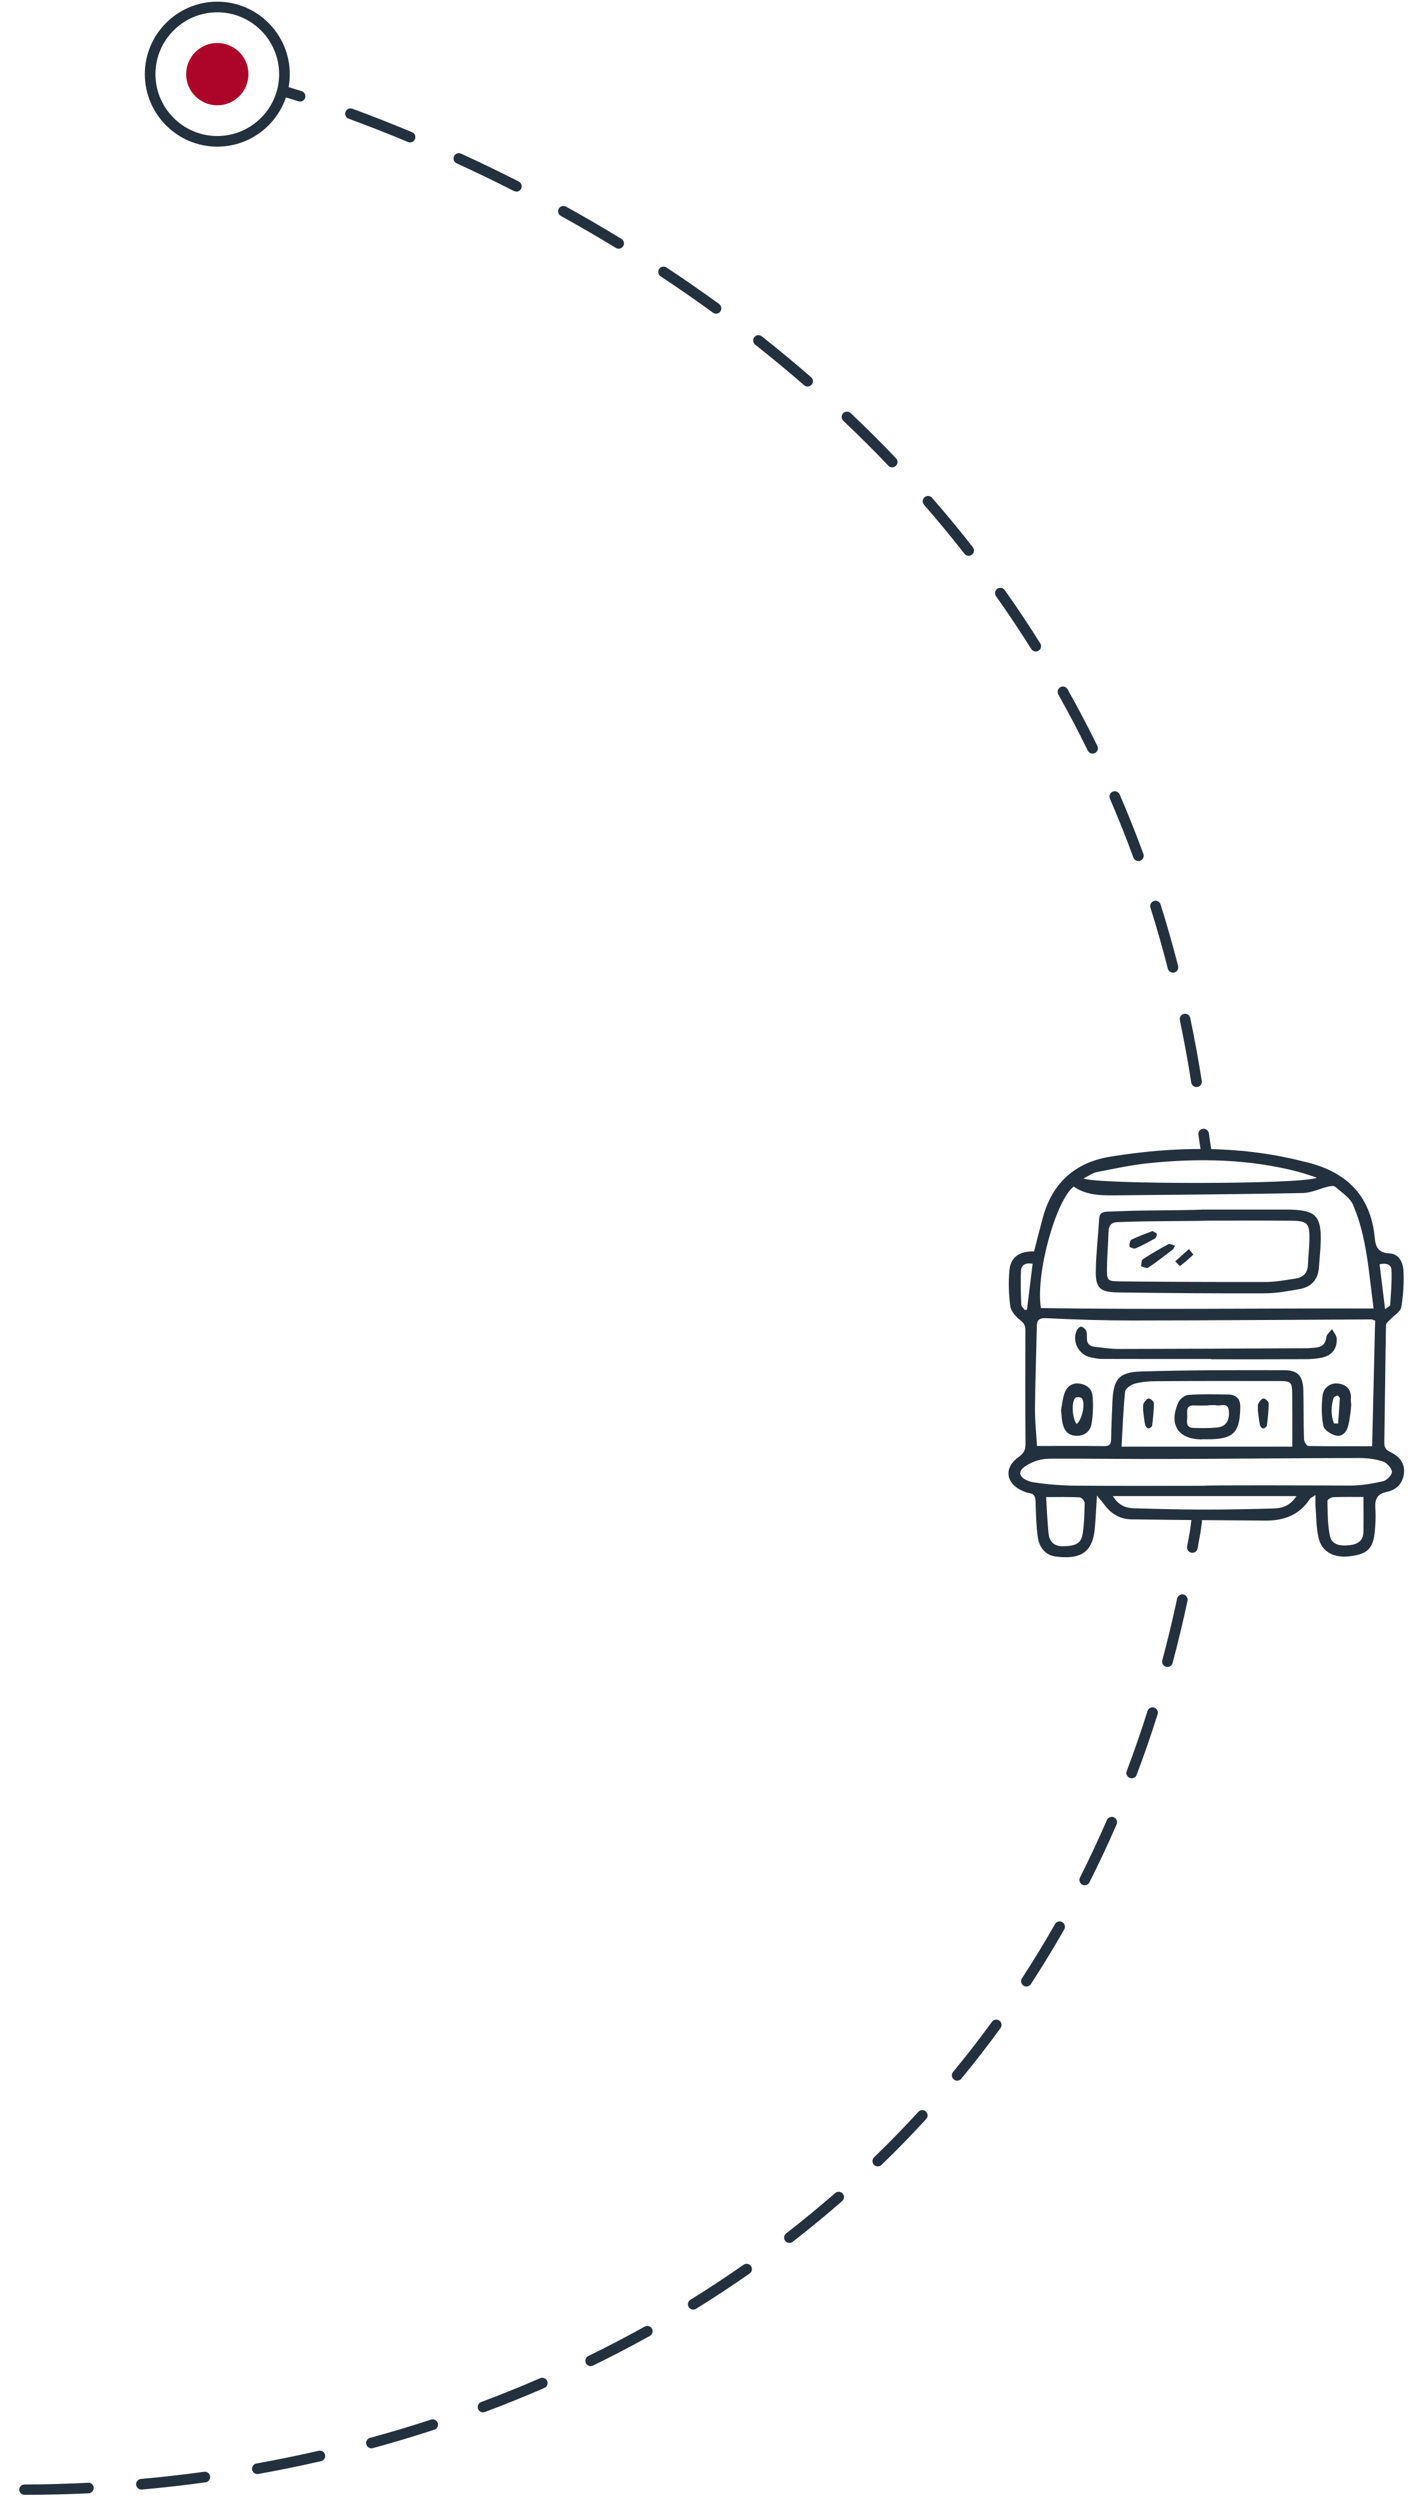 <svg xmlns="http://www.w3.org/2000/svg" xmlns:xlink="http://www.w3.org/1999/xlink" id="Calque_1" x="0px" y="0px" width="138px" height="241.488px" viewBox="0 0 138 241.488" xml:space="preserve"><path fill="#23313E" d="M28.998,9.809c0.217,0,0.418-0.138,0.489-0.355c0.087-0.27-0.061-0.56-0.331-0.647 c0,0-1.573-0.49-1.596-0.496c-0.275-0.062-0.552,0.108-0.616,0.385s0.108,0.553,0.384,0.617c0.022,0.005,1.512,0.472,1.512,0.472 C28.892,9.801,28.945,9.809,28.998,9.809z"></path><path fill="#23313E" d="M19.724,238.774c-2.026,0.279-4.08,0.512-6.104,0.692c-0.283,0.025-0.491,0.275-0.466,0.558 c0.024,0.268,0.248,0.469,0.511,0.469c0.015,0,0.031-0.001,0.046-0.003c2.04-0.182,4.11-0.416,6.152-0.698 c0.281-0.038,0.478-0.298,0.439-0.579C20.265,238.934,20.01,238.737,19.724,238.774z"></path><path fill="#23313E" d="M41.656,233.732c-1.938,0.635-3.922,1.229-5.894,1.767c-0.274,0.074-0.436,0.357-0.361,0.631 c0.062,0.229,0.27,0.379,0.495,0.379c0.045,0,0.09-0.006,0.136-0.019c1.989-0.542,3.988-1.141,5.943-1.78 c0.27-0.088,0.417-0.378,0.329-0.647C42.216,233.793,41.928,233.647,41.656,233.732z"></path><path fill="#23313E" d="M39.625,13.758c0.201,0,0.392-0.119,0.474-0.316c0.109-0.262-0.014-0.563-0.276-0.672 c-1.914-0.799-3.856-1.563-5.775-2.269c-0.264-0.097-0.561,0.038-0.66,0.305c-0.098,0.267,0.039,0.562,0.305,0.66 c1.905,0.701,3.834,1.459,5.734,2.252C39.491,13.745,39.559,13.758,39.625,13.758z"></path><path fill="#23313E" d="M49.903,18.51c0.188,0,0.368-0.102,0.459-0.281c0.128-0.253,0.027-0.562-0.226-0.691 c-1.833-0.933-3.711-1.84-5.58-2.697c-0.26-0.117-0.563-0.004-0.681,0.253c-0.119,0.258-0.005,0.563,0.252,0.682 c1.857,0.851,3.722,1.752,5.543,2.679C49.746,18.492,49.825,18.51,49.903,18.51z"></path><path fill="#23313E" d="M8.514,239.835C6.526,239.931,4.508,240,2.516,240H2.374c-0.284,0-0.514,0.216-0.514,0.5s0.23,0.5,0.514,0.5 h0.142c2.009,0,4.043-0.051,6.047-0.147c0.284-0.014,0.502-0.255,0.489-0.539C9.038,240.029,8.781,239.793,8.514,239.835z"></path><path fill="#23313E" d="M52.199,229.734c-1.868,0.812-3.786,1.586-5.702,2.303c-0.266,0.101-0.4,0.396-0.301,0.661 c0.078,0.207,0.273,0.334,0.481,0.334c0.06,0,0.121-0.01,0.18-0.032c1.932-0.724,3.868-1.504,5.751-2.322 c0.261-0.113,0.38-0.416,0.267-0.676C52.762,229.742,52.459,229.625,52.199,229.734z"></path><path fill="#23313E" d="M112.858,93.571c0.06,0.232,0.268,0.387,0.498,0.387c0.042,0,0.084-0.005,0.127-0.016 c0.275-0.07,0.44-0.35,0.37-0.625c-0.513-2-1.082-4.001-1.696-5.947c-0.086-0.27-0.374-0.419-0.645-0.336 c-0.271,0.085-0.421,0.374-0.335,0.645C111.784,89.606,112.351,91.589,112.858,93.571z"></path><path fill="#23313E" d="M93.203,53.493c0.102,0.13,0.253,0.197,0.405,0.197c0.11,0,0.223-0.035,0.316-0.109 c0.224-0.174,0.264-0.497,0.089-0.721c-1.261-1.615-2.587-3.221-3.941-4.774c-0.188-0.215-0.514-0.236-0.726-0.05 c-0.214,0.187-0.236,0.511-0.05,0.725C90.64,50.302,91.954,51.894,93.203,53.493z"></path><path fill="#23313E" d="M116.784,111.715c0.126,0,0.24,0.017,0.354,0.035c-0.094-1.063-0.181-1.17-0.305-2.242 c-0.034-0.282-0.298-0.5-0.569-0.465c-0.282,0.033-0.484,0.259-0.452,0.541c0.124,1.064,0.21,1.178,0.303,2.245 C116.315,111.762,116.534,111.715,116.784,111.715z"></path><path fill="#23313E" d="M115.121,104.577c0.04,0.253,0.259,0.434,0.507,0.434c0.027,0,0.054-0.002,0.08-0.006 c0.281-0.044,0.473-0.307,0.429-0.587c-0.319-2.032-0.694-4.078-1.114-6.082c-0.059-0.278-0.337-0.454-0.608-0.397 c-0.278,0.058-0.456,0.331-0.397,0.608C114.434,100.534,114.806,102.562,115.121,104.577z"></path><path fill="#23313E" d="M109.529,82.842c0.076,0.208,0.273,0.337,0.483,0.337c0.059,0,0.118-0.01,0.176-0.031 c0.268-0.098,0.404-0.393,0.307-0.659c-0.708-1.932-1.479-3.866-2.292-5.746c-0.113-0.262-0.416-0.38-0.676-0.268 c-0.261,0.112-0.38,0.415-0.268,0.675C108.065,79.013,108.829,80.928,109.529,82.842z"></path><path fill="#23313E" d="M99.659,62.694c0.097,0.156,0.265,0.241,0.436,0.241c0.093,0,0.188-0.025,0.272-0.078 c0.241-0.151,0.313-0.468,0.163-0.708c-1.089-1.737-2.245-3.47-3.436-5.149c-0.166-0.233-0.485-0.287-0.717-0.122 c-0.231,0.164-0.286,0.485-0.122,0.716C97.435,59.257,98.58,60.973,99.659,62.694z"></path><path fill="#23313E" d="M105.124,72.511c0.089,0.182,0.272,0.288,0.462,0.288c0.076,0,0.153-0.017,0.226-0.053 c0.255-0.125,0.36-0.433,0.235-0.688c-0.908-1.852-1.876-3.694-2.88-5.477c-0.139-0.248-0.454-0.334-0.699-0.196 c-0.247,0.139-0.335,0.452-0.196,0.7C103.266,68.851,104.225,70.677,105.124,72.511z"></path><path fill="#23313E" d="M30.798,236.745c-1.969,0.452-3.993,0.865-6.019,1.229c-0.279,0.051-0.465,0.317-0.415,0.598 c0.045,0.248,0.262,0.422,0.505,0.422c0.03,0,0.061-0.003,0.091-0.008c2.041-0.367,4.083-0.783,6.066-1.239 c0.276-0.063,0.45-0.339,0.386-0.616C31.35,236.854,31.073,236.682,30.798,236.745z"></path><path fill="#23313E" d="M111.537,164.956c-0.271-0.088-0.559,0.065-0.645,0.335c-0.618,1.958-1.294,3.908-2.007,5.793 c-0.101,0.266,0.032,0.562,0.299,0.663c0.06,0.022,0.121,0.033,0.182,0.033c0.208,0,0.402-0.126,0.48-0.333 c0.72-1.903,1.401-3.871,2.025-5.847C111.957,165.329,111.808,165.041,111.537,164.956z"></path><path fill="#23313E" d="M107.643,175.551c-0.263-0.112-0.563,0.007-0.676,0.268c-0.812,1.872-1.687,3.739-2.601,5.551 c-0.128,0.253-0.026,0.562,0.227,0.69c0.074,0.038,0.154,0.055,0.232,0.055c0.188,0,0.368-0.104,0.458-0.283 c0.924-1.829,1.807-3.714,2.627-5.604C108.022,175.966,107.903,175.664,107.643,175.551z"></path><path fill="#23313E" d="M102.653,185.678c-0.247-0.141-0.561-0.055-0.7,0.193c-1.008,1.771-2.082,3.532-3.191,5.232 c-0.154,0.237-0.089,0.556,0.149,0.711c0.087,0.057,0.185,0.084,0.281,0.084c0.167,0,0.332-0.083,0.431-0.233 c1.12-1.718,2.204-3.496,3.223-5.286C102.986,186.132,102.9,185.819,102.653,185.678z"></path><path fill="#23313E" d="M115.737,146.156c-0.275-0.041-0.539,0.165-0.573,0.446c-0.253,2.043-0.103,0.813-0.443,2.798 c-0.047,0.28,0.141,0.545,0.421,0.593c0.029,0.005,0.058,0.008,0.087,0.008c0.245,0,0.463-0.177,0.506-0.427 c0.343-2.001,0.194-0.787,0.449-2.845C116.219,146.447,116.019,146.19,115.737,146.156z"></path><path fill="#23313E" d="M114.365,154.026c-0.272-0.059-0.55,0.117-0.609,0.395c-0.427,1.998-0.908,4.004-1.434,5.963 c-0.073,0.274,0.09,0.556,0.364,0.629c0.044,0.012,0.089,0.018,0.133,0.018c0.227,0,0.435-0.151,0.497-0.381 c0.528-1.977,1.014-4,1.444-6.015C114.82,154.358,114.643,154.085,114.365,154.026z"></path><path fill="#23313E" d="M95.861,195.308c-1.189,1.633-2.453,3.261-3.757,4.842c-0.181,0.219-0.15,0.543,0.068,0.724 c0.097,0.079,0.212,0.117,0.327,0.117c0.148,0,0.296-0.063,0.396-0.187c1.318-1.597,2.595-3.242,3.796-4.893 c0.166-0.229,0.116-0.55-0.113-0.718C96.352,195.028,96.028,195.076,95.861,195.308z"></path><path fill="#23313E" d="M80.709,211.85c-1.523,1.332-3.117,2.643-4.737,3.896c-0.224,0.175-0.265,0.497-0.091,0.722 c0.102,0.131,0.253,0.199,0.406,0.199c0.11,0,0.221-0.035,0.315-0.107c1.635-1.268,3.243-2.592,4.782-3.936 c0.214-0.187,0.236-0.512,0.05-0.726C81.246,211.685,80.922,211.666,80.709,211.85z"></path><path fill="#23313E" d="M88.75,204.002c-1.374,1.499-2.813,2.977-4.278,4.392c-0.203,0.196-0.209,0.521-0.012,0.727 c0.101,0.104,0.235,0.156,0.369,0.156c0.129,0,0.257-0.048,0.357-0.145c1.479-1.429,2.934-2.921,4.32-4.436 c0.192-0.21,0.178-0.534-0.031-0.726C89.27,203.779,88.941,203.793,88.75,204.002z"></path><path fill="#23313E" d="M69.198,30.3c0.158,0,0.315-0.074,0.415-0.211c0.167-0.23,0.117-0.551-0.113-0.718 c-1.652-1.203-3.364-2.39-5.089-3.53c-0.237-0.157-0.556-0.092-0.711,0.145c-0.157,0.237-0.092,0.556,0.146,0.712 c1.711,1.131,3.409,2.31,5.051,3.504C68.987,30.268,69.093,30.3,69.198,30.3z"></path><path fill="#23313E" d="M62.305,224.749c-1.771,0.986-3.605,1.942-5.451,2.842c-0.255,0.125-0.361,0.432-0.236,0.687 c0.089,0.183,0.271,0.289,0.462,0.289c0.075,0,0.152-0.017,0.225-0.052c1.862-0.907,3.713-1.873,5.5-2.868 c0.248-0.138,0.337-0.451,0.198-0.698C62.866,224.699,62.552,224.611,62.305,224.749z"></path><path fill="#23313E" d="M71.856,218.777c-1.67,1.169-3.396,2.306-5.133,3.379c-0.242,0.149-0.316,0.467-0.168,0.707 c0.098,0.158,0.267,0.244,0.438,0.244c0.093,0,0.186-0.025,0.271-0.076c1.753-1.084,3.497-2.232,5.183-3.413 c0.232-0.163,0.289-0.482,0.126-0.716C72.409,218.67,72.09,218.614,71.856,218.777z"></path><path fill="#23313E" d="M86.223,45.144c0.127,0,0.255-0.047,0.354-0.142c0.206-0.196,0.214-0.521,0.018-0.727 c-1.415-1.483-2.892-2.954-4.388-4.369c-0.207-0.195-0.531-0.185-0.727,0.021c-0.194,0.206-0.186,0.531,0.021,0.727 c1.484,1.403,2.947,2.861,4.351,4.332C85.951,45.09,86.087,45.144,86.223,45.144z"></path><path fill="#23313E" d="M78.047,37.34c0.143,0,0.285-0.06,0.387-0.177c0.187-0.213,0.164-0.538-0.05-0.724 c-1.542-1.342-3.146-2.671-4.769-3.952c-0.224-0.175-0.546-0.137-0.722,0.085s-0.138,0.546,0.085,0.721 c1.609,1.27,3.201,2.589,4.73,3.919C77.807,37.299,77.927,37.34,78.047,37.34z"></path><path fill="#23313E" d="M59.787,24.025c0.172,0,0.342-0.087,0.438-0.247c0.147-0.242,0.071-0.558-0.171-0.706 c-1.747-1.066-3.548-2.113-5.356-3.113c-0.248-0.137-0.561-0.046-0.698,0.201c-0.138,0.249-0.048,0.561,0.201,0.699 c1.795,0.993,3.584,2.033,5.318,3.091C59.604,24.001,59.696,24.025,59.787,24.025z"></path><circle fill="#AD0529" cx="21" cy="7.164" r="3.009"></circle><path fill="#23313E" d="M21,14.167c-3.862,0-7.004-3.142-7.004-7.003S17.138,0.161,21,0.161c3.861,0,7.003,3.142,7.003,7.003 S24.861,14.167,21,14.167z M21,1.188c-3.295,0-5.976,2.68-5.976,5.975S17.705,13.14,21,13.14c3.294,0,5.975-2.681,5.975-5.976 S24.294,1.188,21,1.188z"></path><g>	<g>		<path fill="#23313E" d="M127.124,144.417c-0.321,0.228-0.475,0.28-0.545,0.39c-1.001,1.526-2.477,2.09-4.228,2.081   c-4.335-0.025-8.675-0.058-13.011-0.118c-1.053-0.015-1.916-0.496-2.562-1.345c-0.196-0.27-0.418-0.523-0.77-0.957   c-0.08,1.217-0.119,2.197-0.206,3.172c-0.214,2.456-1.537,3.005-3.779,2.721c-1.012-0.126-1.595-0.899-1.731-1.867   c-0.158-1.125-0.185-2.271-0.214-3.41c-0.019-0.48-0.104-0.792-0.634-0.851c-0.201-0.024-0.395-0.115-0.587-0.195   c-1.687-0.726-1.89-2.26-0.389-3.315c0.508-0.357,0.642-0.701,0.636-1.287c-0.025-3.633-0.025-7.268-0.011-10.901   c0-0.454-0.107-0.702-0.495-1.001c-0.428-0.334-0.897-0.862-0.964-1.36c-0.16-1.147-0.189-2.334-0.083-3.489   c0.128-1.351,1.109-1.838,2.38-1.794c0.288-1.128,0.558-2.208,0.848-3.273c0.915-3.352,3.127-5.337,6.515-5.884   c6.155-0.995,12.314-1.112,18.431,0.404c0.053,0.016,0.11,0.033,0.171,0.046c4.007,0.871,6.558,3.121,6.957,7.385   c0.083,0.917,0.362,1.455,1.433,1.51c0.941,0.05,1.313,0.917,1.346,1.719c0.052,1.161-0.018,2.344-0.219,3.488   c-0.069,0.417-0.648,0.74-0.992,1.115c-0.176,0.187-0.477,0.387-0.477,0.582c-0.076,3.779-0.104,7.562-0.166,11.34   c-0.009,0.476,0.131,0.731,0.573,0.941c0.814,0.384,1.403,0.996,1.332,1.982c-0.076,1.003-0.708,1.671-1.623,1.858   c-1.005,0.206-1.207,0.726-1.148,1.631c0.057,0.787,0.013,1.586-0.071,2.372c-0.183,1.561-0.786,2.067-2.523,2.241   c-1.434,0.144-2.556-0.441-2.88-1.738c-0.251-1.007-0.224-2.085-0.311-3.132C127.103,145.202,127.124,144.919,127.124,144.417z    M100.211,139.682c2.232,0,4.365-0.016,6.497,0.011c0.515,0.004,0.66-0.192,0.669-0.668c0.017-1.203,0.075-2.406,0.125-3.607   c0.094-2.163,0.598-2.87,2.753-2.933c4.634-0.139,9.267-0.135,13.897-0.122c1.282,0.004,1.766,0.591,1.801,1.902   c0.04,1.584,0.011,3.167,0.062,4.75c0,0.234,0.261,0.663,0.404,0.665c2.078,0.045,4.151,0.029,6.181,0.029   c0.101-4.092,0.195-8.144,0.291-12.137c-0.247-0.082-0.305-0.117-0.354-0.117c-7.688,0.038-15.369,0.099-23.05,0.105   c-2.786,0-5.577-0.082-8.355-0.223c-0.75-0.035-0.925,0.193-0.937,0.835c-0.055,2.637-0.151,5.276-0.176,7.917   C100.017,137.335,100.151,138.586,100.211,139.682z M132.744,126.401c-0.473-3.471-0.641-6.853-1.973-9.987   c-0.303-0.714-1.12-1.229-1.749-1.783c-0.13-0.114-0.473-0.05-0.702,0.004c-0.808,0.196-1.607,0.595-2.418,0.611   c-6.069,0.118-12.134,0.171-18.2,0.226c-1.382,0.012-2.767-0.029-3.946-0.85c-1.743,1.367-3.7,8.489-3.162,11.736   C111.236,126.521,121.917,126.37,132.744,126.401z M116.306,143.528c0-0.076,10.993-0.036,14.151-0.022   c1.074,0.001,2.159-0.18,3.206-0.42c0.36-0.083,0.89-0.64,0.854-0.92c-0.048-0.375-0.509-0.875-0.894-0.994   c-0.735-0.239-1.552-0.327-2.338-0.327c-6.151,0.012-12.309,0.076-18.462,0.092c-3.755,0.011-7.506-0.042-11.255-0.029   c-0.603,0-1.249,0.105-1.788,0.351c-0.46,0.213-1.182,0.568-1.184,1.058c-0.001,0.489,0.819,0.804,1.28,0.875   c1.325,0.202,2.681,0.309,4.022,0.322C108.038,143.55,112.167,143.528,116.306,143.528z M124.885,139.747   c0-1.813,0.008-3.453-0.007-5.089c-0.006-1.137-0.109-1.245-1.278-1.249c-3.956-0.009-7.913-0.011-11.866,0.015   c-0.697,0.002-1.417,0.063-2.087,0.242c-0.359,0.097-0.894,0.472-0.919,0.766c-0.179,1.734-0.237,3.481-0.341,5.316   C114.003,139.747,119.434,139.747,124.885,139.747z M127.272,113.765c-0.604-0.189-1.189-0.408-1.797-0.568   c-4.743-1.236-9.56-1.333-14.396-0.841c-1.711,0.17-3.399,0.539-5.089,0.867c-0.414,0.083-0.792,0.374-1.281,0.613   C105.779,114.417,125.839,114.442,127.272,113.765z M125.29,144.525c-5.944,0-11.756,0-17.741,0   c0.583,0.945,1.291,1.155,2.079,1.176c2.164,0.059,4.329,0.123,6.49,0.124c2.34,0.007,4.684-0.04,7.02-0.109   C123.963,145.694,124.717,145.407,125.29,144.525z M101.098,144.617c0.073,1.189,0.113,2.347,0.231,3.5   c0.073,0.797,0.527,1.262,1.396,1.25c1.245-0.017,1.757-0.274,1.907-1.228c0.146-0.974,0.173-1.976,0.189-2.962   c0-0.188-0.306-0.525-0.478-0.532C103.329,144.591,102.315,144.617,101.098,144.617z M131.763,144.606   c-0.991,0-1.956-0.015-2.921,0.02c-0.202,0.008-0.563,0.242-0.562,0.36c0.033,1.135,0.007,2.292,0.244,3.394   c0.191,0.887,1.039,0.974,1.867,0.887c0.804-0.083,1.35-0.415,1.371-1.285C131.781,146.877,131.763,145.77,131.763,144.606z    M133.854,126.468c0.264-0.213,0.487-0.305,0.492-0.414c0.074-1.125,0.17-2.25,0.126-3.372c-0.022-0.56-0.534-0.69-1.15-0.555   C133.499,123.543,133.67,124.935,133.854,126.468z M99.791,122.083c-0.68-0.134-1.095,0.12-1.122,0.65   c-0.059,1.092-0.017,2.191,0.027,3.286c0.006,0.181,0.218,0.356,0.341,0.533c0.068-0.015,0.141-0.029,0.209-0.044   C99.429,125.039,99.607,123.566,99.791,122.083z"></path>		<path fill="#23313E" d="M117.047,131.281c-3.517,0-7.032,0.005-10.547-0.008c-0.378,0-0.76-0.081-1.132-0.16   c-1.149-0.269-1.797-1.544-1.306-2.607c0.071-0.155,0.304-0.375,0.42-0.349c0.189,0.032,0.404,0.219,0.486,0.396   c0.093,0.198,0.069,0.458,0.069,0.691c-0.017,0.544,0.263,0.814,0.779,0.862c0.76,0.078,1.517,0.203,2.278,0.203   c6.037-0.009,12.074-0.039,18.112-0.07c0.295,0,0.594-0.031,0.883-0.054c0.631-0.048,1.011-0.319,1.086-1.021   c0.034-0.274,0.359-0.515,0.547-0.77c0.158,0.303,0.446,0.604,0.453,0.912c0.047,0.993-0.444,1.615-1.415,1.837   c-0.539,0.123-1.101,0.156-1.657,0.156c-3.02,0.017-6.036,0.008-9.059,0.008C117.047,131.297,117.047,131.289,117.047,131.281z"></path>		<path fill="#23313E" d="M102.54,136.218c0.078-0.429,0.135-1.015,0.309-1.566c0.2-0.635,0.663-1.062,1.371-1.006   c0.707,0.05,1.285,0.458,1.357,1.161c0.09,0.888,0.058,1.804-0.084,2.686c-0.114,0.755-0.656,1.233-1.489,1.205   c-0.867-0.03-1.214-0.602-1.35-1.363C102.604,137.02,102.589,136.697,102.54,136.218z M104.041,137.561   c0.527-0.391,0.886-2.021,0.502-2.494c-0.095-0.118-0.557-0.135-0.636-0.029C103.512,135.524,103.629,137.011,104.041,137.561z"></path>		<path fill="#23313E" d="M130.28,137.755c-0.148,0.575-0.58,1.079-1.199,0.915c-0.467-0.117-1.117-0.538-1.192-0.921   c-0.187-0.95-0.192-1.968-0.078-2.935c0.109-0.846,0.854-1.288,1.599-1.155c0.821,0.15,1.199,0.658,1.136,1.497   c-0.01,0.175,0.023,0.351,0.032,0.523C130.604,135.687,130.463,137.085,130.28,137.755z M128.913,137.503   c0.129,0.006,0.265,0.011,0.396,0.018c0.057-0.811,0.131-1.621,0.168-2.435c0.005-0.092-0.188-0.289-0.244-0.272   c-0.148,0.043-0.349,0.15-0.378,0.272C128.634,135.903,128.604,136.719,128.913,137.503z"></path>		<path fill="#23313E" d="M116.219,116.843c2.548,0,5.101-0.001,7.65,0c0.323,0,0.646-0.001,0.964,0.009   c2.293,0.088,2.84,0.647,2.803,2.957c-0.014,0.874-0.118,1.753-0.176,2.628c-0.083,1.147-0.71,1.867-1.813,2.073   c-1.123,0.209-2.262,0.418-3.394,0.424c-4.746,0.018-9.497-0.021-14.244-0.086c-1.744-0.027-2.155-0.448-2.113-2.168   c0.033-1.665,0.23-3.323,0.329-4.983c0.037-0.589,0.418-0.636,0.845-0.652c1.085-0.039,2.17-0.09,3.255-0.102   C112.29,116.928,116.219,116.877,116.219,116.843z M116.514,117.914c0,0.053-5.593,0.012-8.363,0.141   c-0.707-0.009-1.006,0.248-1.028,0.953c-0.024,1.142-0.134,2.279-0.146,3.42c-0.018,1.285,0.005,1.343,1.317,1.354   c4.688,0.047,9.378,0.067,14.071,0.057c0.932-0.002,1.865-0.189,2.788-0.322c0.764-0.107,1.216-0.518,1.243-1.337   c0.023-0.791,0.128-1.577,0.145-2.37c0.029-1.666-0.156-1.875-1.848-1.89C121.966,117.895,119.236,117.914,116.514,117.914z"></path>		<path fill="#23313E" d="M116.183,139.047c-0.029,0-0.059,0-0.089,0c-2.265-0.031-3.17-1.456-2.216-3.582   c0.148-0.331,0.616-0.694,0.968-0.717c1.271-0.088,2.569-0.057,3.854-0.037c0.834,0.014,1.206,0.484,1.152,1.308   c-0.005,0.117-0.003,0.236-0.005,0.354c-0.107,1.98-0.704,2.574-2.702,2.656c-0.32,0.015-0.641,0.001-0.963,0.001   C116.183,139.041,116.183,139.041,116.183,139.047z M116.771,135.748c0,0.008,0,0.016,0,0.021c-0.465,0-0.937,0.015-1.402-0.002   c-0.771-0.025-0.639,0.55-0.633,0.982c0.016,0.471-0.242,1.165,0.611,1.19c0.762,0.025,1.527,0.029,2.281-0.043   c0.846-0.08,1.234-0.691,1.118-1.648c-0.106-0.819-0.763-0.399-1.186-0.492C117.311,135.703,117.036,135.748,116.771,135.748z"></path>		<path fill="#23313E" d="M121.555,136.235c0.019-0.265-0.033-0.501,0.053-0.66c0.107-0.207,0.328-0.479,0.502-0.481   c0.171-0.002,0.495,0.301,0.495,0.467c-0.007,0.721-0.086,1.444-0.177,2.164c-0.016,0.111-0.255,0.279-0.364,0.265   c-0.122-0.016-0.283-0.207-0.31-0.346C121.658,137.163,121.616,136.668,121.555,136.235z"></path>		<path fill="#23313E" d="M110.465,136.235c0.018-0.265-0.034-0.501,0.052-0.66c0.107-0.207,0.328-0.479,0.503-0.481   c0.171-0.002,0.494,0.301,0.494,0.467c-0.006,0.721-0.085,1.444-0.176,2.164c-0.018,0.111-0.255,0.279-0.365,0.265   c-0.121-0.016-0.283-0.207-0.309-0.346C110.567,137.163,110.525,136.668,110.465,136.235z"></path>		<path fill="#23313E" d="M113.555,120.334c-0.129,0.219-0.149,0.315-0.214,0.366c-0.788,0.599-1.561,1.209-2.383,1.76   c-0.131,0.095-0.457-0.082-0.684-0.134c0.049-0.234,0.022-0.586,0.168-0.679c0.794-0.528,1.628-1.009,2.472-1.459   C113.051,120.115,113.312,120.269,113.555,120.334z"></path>		<path fill="#23313E" d="M111.377,118.917c0.168,0.11,0.389,0.177,0.415,0.292c0.032,0.12-0.069,0.361-0.181,0.427   c-0.608,0.349-1.229,0.681-1.867,0.955c-0.15,0.065-0.563-0.08-0.583-0.181c-0.041-0.211,0.041-0.588,0.184-0.66   C109.993,119.43,110.686,119.192,111.377,118.917z"></path>		<path fill="#23313E" d="M114.9,120.662c0.218,0.279,0.432,0.521,0.418,0.534c-0.406,0.382-0.824,0.762-1.276,1.094   c-0.029,0.02-0.312-0.288-0.474-0.446C113.985,121.475,114.4,121.109,114.9,120.662z"></path>	</g></g></svg>